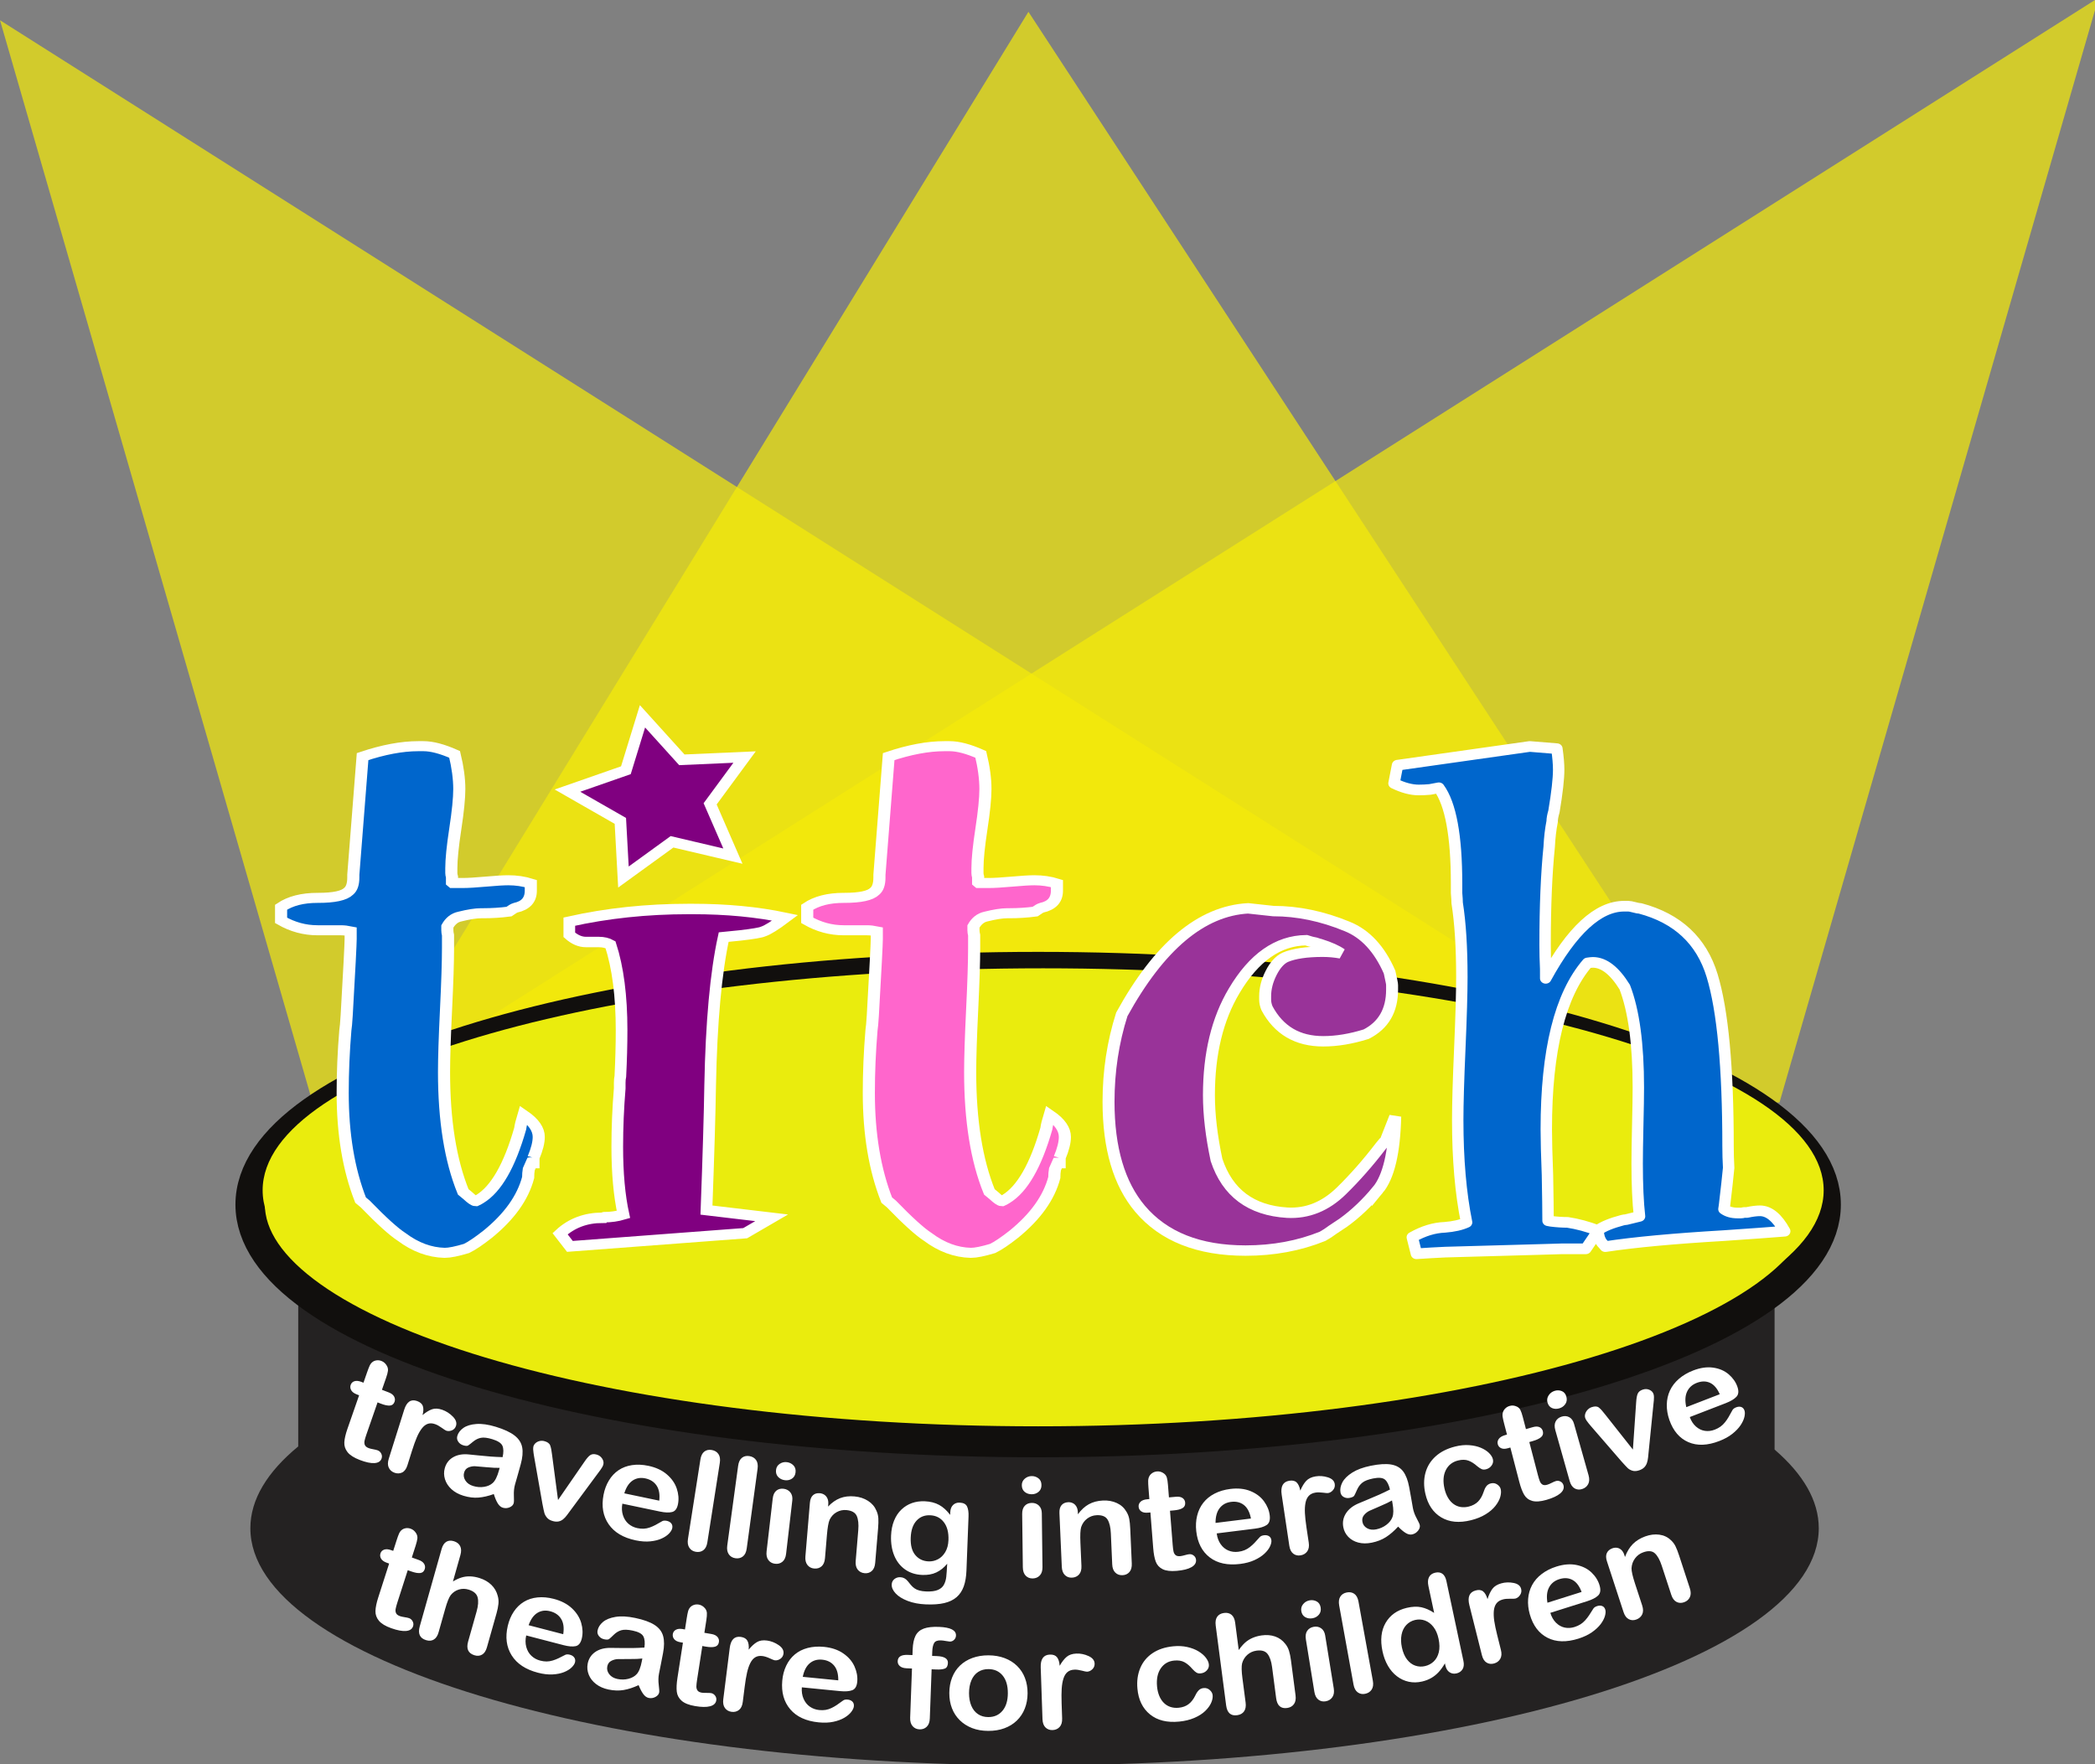 <svg xmlns="http://www.w3.org/2000/svg" width="190" height="160">
  <rect width="100%" height="100%" fill="#808080" stroke="none"/>
  <defs>
    <clipPath id="a">
      <path d="M0 70.092h864v727.906H0V70.092z"/>
    </clipPath>
    <clipPath id="b">
      <path d="M3.972 782.464h734.7V315.02H3.972v467.444z"/>
    </clipPath>
    <clipPath id="c">
      <path d="M122.77 791.67h734.67V324.227H122.77V791.67z"/>
    </clipPath>
    <clipPath id="d">
      <path d="M136.754 785.912H723.7V318.468H136.753v467.444z"/>
    </clipPath>
  </defs>
  <g clip-path="url(#a)" transform="matrix(.223 0 0 -.222 -.887 175.542)">
    <g clip-path="url(#b)" opacity=".7">
      <path fill="#f5eb09" d="M133.75 331.142L3.985 782.455l734.68-467.43L133.75 331.14z"/>
    </g>
    <g clip-path="url(#c)" opacity=".7">
      <path fill="#f5eb09" d="M857.44 791.658v-.032L727.686 340.35l-604.914-16.114L857.44 791.658z"/>
    </g>
    <g clip-path="url(#d)" opacity=".7">
      <path fill="#f5eb09" d="M136.754 318.493L422.232 785.91l301.46-462.83-586.938-4.6v.013z"/>
    </g>
    <path fill="#242222" d="M725.686 198.546V291.3H125.263v-91.47c-12.59-10.414-19.464-21.663-19.464-33.403 0-53.515 142.785-96.896 318.926-96.896 176.132 0 318.928 43.382 318.928 96.897 0 11.26-6.343 22.065-17.968 32.12"/>
    <path fill="#eaec0d" fill-rule="evenodd" d="M746.648 298.63c0-53.51-143.46-96.893-320.425-96.893-176.967 0-320.425 43.382-320.425 96.893 0 53.514 143.458 96.896 320.425 96.896 176.964 0 320.425-43.382 320.425-96.896"/>
    <path fill="none" stroke="#110f0d" stroke-width="4" d="M0 0c0 16.915-47.906 30.628-107 30.628-59.095 0-107-13.713-107-30.628 0-16.916 47.905-30.63 107-30.63C-47.906-30.63 0-16.915 0 0z" transform="matrix(2.995 0 0 -3.164 746.65 298.63)"/>
    <path fill="#eaec0d" fill-rule="evenodd" d="M745.65 304.475c0-50.08-142.124-90.68-317.432-90.68-175.312 0-317.428 40.6-317.428 90.68 0 50.08 142.116 90.68 317.428 90.68 175.308 0 317.433-40.6 317.433-90.68"/>
    <path fill="#fff" d="M150.976 226.187l.824-.32 1.485 4.284c.396 1.15.74 2.035 1.03 2.668.29.626.663 1.116 1.12 1.477.462.373 1.022.604 1.675.696.656.096 1.324.01 2.003-.252.953-.367 1.698-1.04 2.23-2.018.358-.652.493-1.326.406-2.034-.09-.706-.343-1.66-.76-2.86l-1.68-4.86 2.75-1.062c1.062-.41 1.79-.962 2.185-1.658.392-.696.458-1.414.2-2.167-.332-.953-.96-1.472-1.892-1.548-.928-.073-2.138.177-3.623.75l-1.402.54-4.536-13.106c-.386-1.117-.643-1.99-.766-2.622-.126-.63-.075-1.206.152-1.715.228-.514.746-.928 1.552-1.24.44-.172 1.062-.324 1.864-.466.803-.143 1.417-.298 1.836-.46.606-.233 1.073-.676 1.4-1.324.326-.65.37-1.313.134-1.994-.395-1.148-1.36-1.77-2.89-1.87-1.533-.1-3.536.33-6.01 1.285-2.348.91-3.995 1.97-4.947 3.187-.952 1.212-1.386 2.556-1.303 4.024.08 1.47.507 3.31 1.27 5.518l4.738 13.682-.992.386c-1.08.418-1.823.98-2.222 1.687-.398.705-.47 1.436-.21 2.182.258.75.767 1.25 1.53 1.497.762.25 1.71.155 2.85-.285M171.55 198.13l-1.884-6.018c-.458-1.462-1.162-2.433-2.114-2.907-.952-.48-1.982-.522-3.096-.133-1.093.38-1.875 1.066-2.348 2.05-.473.987-.482 2.195-.033 3.644l6.286 20.057c1.013 3.24 2.753 4.43 5.217 3.565 1.26-.436 2.052-1.135 2.37-2.084.32-.953.275-2.174-.133-3.673 1.372 1.162 2.654 1.953 3.845 2.376 1.188.424 2.58.355 4.177-.202 1.593-.557 3.022-1.474 4.288-2.76 1.264-1.28 1.7-2.542 1.31-3.795-.277-.88-.825-1.49-1.642-1.842-.82-.348-1.6-.392-2.342-.136-.277.098-.897.497-1.86 1.196-.966.7-1.855 1.19-2.67 1.474-1.11.39-2.108.43-2.985.12-.878-.31-1.68-.94-2.41-1.895-.732-.955-1.41-2.157-2.028-3.613-.62-1.452-1.267-3.258-1.947-5.425M207.184 191.08c-1.23-.048-2.983.04-5.247.258-2.27.22-3.842.352-4.722.4-.884.046-1.78-.112-2.692-.48-.914-.37-1.516-1.087-1.81-2.153-.302-1.107-.12-2.18.552-3.224.668-1.043 1.716-1.783 3.14-2.216 1.52-.465 3.008-.576 4.466-.336 1.457.238 2.625.766 3.5 1.58.993.89 1.838 2.603 2.53 5.13l.284 1.04zm-2.38-10.706c-2.232-.804-4.31-1.285-6.233-1.44-1.92-.155-3.96.095-6.117.753-1.97.604-3.6 1.503-4.887 2.695-1.287 1.196-2.162 2.55-2.623 4.06-.46 1.51-.488 3-.084 4.482.547 1.993 1.676 3.493 3.392 4.492 1.716 1 3.803 1.386 6.262 1.155.515-.04 1.79-.17 3.824-.388 2.036-.212 3.785-.377 5.246-.487 1.465-.108 3.064-.187 4.798-.234.434 1.952.413 3.487-.063 4.61-.477 1.117-1.85 2.024-4.12 2.717-1.948.598-3.487.785-4.613.57-1.126-.215-2.183-.734-3.17-1.55-.984-.817-1.667-1.348-2.047-1.59-.383-.24-1.05-.214-2.006.077-.863.266-1.537.753-2.022 1.475-.485.714-.614 1.482-.39 2.302.35 1.284 1.17 2.382 2.457 3.3 1.29.917 3.05 1.46 5.29 1.625 2.243.168 4.87-.212 7.89-1.132 3.376-1.035 5.924-2.22 7.65-3.57 1.724-1.346 2.76-2.96 3.11-4.845.348-1.88.153-4.173-.59-6.878-.467-1.71-.868-3.16-1.203-4.35-.336-1.19-.713-2.515-1.132-3.967-.378-1.373-.527-2.872-.455-4.508.07-1.632.048-2.663-.07-3.09-.206-.747-.763-1.317-1.67-1.706-.91-.385-1.833-.435-2.77-.15-.788.243-1.47.83-2.046 1.768-.578.94-1.114 2.208-1.61 3.806M228.51 196.316l2.416-18.37 10.81 15.732c.854 1.265 1.608 2.126 2.252 2.578.65.455 1.495.547 2.537.278.988-.256 1.755-.787 2.3-1.597.545-.807.724-1.626.533-2.455-.075-.32-.225-.687-.447-1.085-.223-.402-.46-.77-.708-1.104-.25-.34-.533-.725-.854-1.158l-11.51-15.63c-.328-.454-.744-1.023-1.256-1.71-.512-.69-1.033-1.255-1.57-1.698-.532-.446-1.134-.744-1.802-.896-.668-.15-1.428-.116-2.282.103-1.102.284-1.922.75-2.467 1.395-.54.645-.904 1.294-1.086 1.942-.183.65-.45 1.9-.803 3.768l-3.38 19.278c-.072.475-.147.953-.227 1.43-.08.478-.13.962-.15 1.443-.018.48.01.882.084 1.207.116.503.392.962.83 1.373.436.412.978.703 1.62.874.64.167 1.293.167 1.958-.007 1.287-.332 2.093-.91 2.416-1.74.322-.825.585-2.145.79-3.95M257.88 180.67l14.214-2.992c.288 2.585-.074 4.64-1.09 6.17-1.018 1.524-2.548 2.505-4.596 2.938-1.953.41-3.678.108-5.172-.908-1.497-1.022-2.614-2.755-3.357-5.207m14.538-7.452l-15.336 3.226c-.3-1.695-.22-3.26.234-4.697.455-1.44 1.198-2.61 2.234-3.51 1.036-.894 2.252-1.49 3.647-1.783.94-.2 1.815-.275 2.633-.228.814.045 1.626.212 2.437.506.812.295 1.573.627 2.282 1.006.706.38 1.63.905 2.772 1.573.464.24 1.07.285 1.818.127.803-.167 1.413-.512 1.833-1.037.42-.522.557-1.165.413-1.927-.126-.674-.554-1.405-1.28-2.186-.723-.78-1.724-1.47-3-2.06-1.275-.594-2.81-.983-4.61-1.17-1.798-.19-3.798-.054-6 .41-5.033 1.06-8.69 3.247-10.972 6.566-2.282 3.315-2.982 7.304-2.1 11.98.414 2.195 1.145 4.166 2.19 5.903 1.042 1.737 2.35 3.135 3.926 4.204 1.575 1.067 3.4 1.756 5.465 2.07 2.07.31 4.283.218 6.64-.28 3.06-.64 5.572-1.812 7.534-3.498 1.96-1.69 3.302-3.62 4.027-5.795.724-2.174.895-4.27.515-6.29-.354-1.872-1.147-2.967-2.38-3.283-1.235-.317-2.876-.26-4.924.174M283.762 162.02l5.067 32.483c.232 1.497.76 2.57 1.583 3.217.824.646 1.833.864 3.025.655 1.198-.205 2.1-.753 2.713-1.638.615-.89.8-2.09.567-3.61l-5.067-32.483c-.237-1.515-.785-2.59-1.647-3.22-.86-.63-1.875-.845-3.052-.636-1.155.2-2.032.756-2.63 1.667-.6.91-.786 2.1-.558 3.565M299.744 159.326l4.426 32.588c.2 1.502.707 2.587 1.518 3.252.81.664 1.815.904 3.013.724 1.2-.183 2.112-.71 2.744-1.582.632-.873.84-2.072.638-3.593l-4.423-32.588c-.21-1.522-.738-2.61-1.585-3.258-.848-.65-1.86-.884-3.037-.707-1.162.177-2.048.715-2.665 1.614-.62.898-.827 2.08-.63 3.55M323.172 186.037c-1.105.142-2.012.588-2.725 1.332-.707.742-.994 1.704-.86 2.884.123 1.066.626 1.895 1.51 2.477.883.59 1.86.814 2.922.675 1.03-.133 1.904-.563 2.626-1.29.718-.728 1.012-1.69.877-2.886-.135-1.16-.63-2.016-1.48-2.57-.847-.553-1.808-.762-2.87-.623m3.024-8.288l-2.522-21.78c-.174-1.505-.686-2.6-1.527-3.273-.845-.677-1.848-.94-3.013-.788-1.162.147-2.06.666-2.695 1.55-.638.882-.868 2.062-.695 3.533l2.492 21.56c.168 1.486.662 2.562 1.476 3.223.815.66 1.803.917 2.965.768 1.162-.15 2.078-.654 2.746-1.502.67-.854.925-1.952.773-3.293M340.827 176.188l-.075-.914c1.545 1.626 3.183 2.77 4.914 3.44 1.73.666 3.678.897 5.834.698 2.105-.196 3.94-.804 5.522-1.83 1.584-1.018 2.713-2.362 3.4-4.023.444-.975.702-2.003.77-3.088.066-1.086.03-2.46-.107-4.12l-1.174-14.074c-.125-1.512-.586-2.623-1.38-3.328-.792-.712-1.775-1.012-2.937-.902-1.188.11-2.117.598-2.79 1.46-.674.862-.947 2.033-.824 3.51l1.047 12.6c.21 2.494.003 4.436-.617 5.825-.62 1.385-2.018 2.18-4.195 2.385-1.42.133-2.746-.152-3.98-.845-1.234-.692-2.183-1.72-2.845-3.07-.482-1.09-.853-3.178-1.11-6.262l-.786-9.47c-.126-1.532-.603-2.65-1.414-3.348-.812-.693-1.81-.987-2.995-.876-1.15.104-2.057.592-2.73 1.452-.675.86-.95 2.034-.824 3.508l1.82 21.857c.12 1.44.54 2.484 1.262 3.135.72.65 1.653.92 2.8.813.702-.065 1.32-.28 1.855-.644.54-.37.955-.883 1.243-1.54.284-.662.39-1.443.317-2.348M374.358 162.533c-.12-3.075.5-5.432 1.854-7.064 1.353-1.637 3.153-2.5 5.396-2.598 1.327-.054 2.59.23 3.797.854 1.207.626 2.207 1.604 2.998 2.935.796 1.327 1.23 2.966 1.305 4.908.117 3.094-.51 5.533-1.877 7.317-1.365 1.785-3.218 2.724-5.56 2.825-2.282.098-4.142-.648-5.582-2.24-1.438-1.587-2.216-3.9-2.33-6.937m23.51 8.624l-.844-22.03c-.096-2.522-.46-4.677-1.096-6.467-.635-1.79-1.6-3.252-2.893-4.385-1.293-1.13-2.96-1.94-5.004-2.43-2.038-.487-4.562-.664-7.563-.537-2.752.117-5.193.588-7.334 1.41-2.135.826-3.767 1.842-4.893 3.05-1.126 1.21-1.665 2.42-1.617 3.645.036.923.392 1.664 1.078 2.22.69.554 1.498.813 2.436.772 1.167-.047 2.174-.582 3.015-1.6.408-.522.837-1.044 1.274-1.576.44-.53.93-.985 1.473-1.368.54-.385 1.198-.683 1.974-.892.773-.212 1.666-.338 2.678-.382 2.072-.086 3.686.12 4.848.616 1.16.497 1.992 1.228 2.49 2.19.493.96.798 2.002.92 3.12.124 1.116.25 2.912.384 5.396-1.293-1.58-2.758-2.76-4.402-3.543-1.638-.785-3.572-1.127-5.794-1.032-2.675.114-4.983.864-6.936 2.243-1.95 1.383-3.417 3.265-4.4 5.64-.98 2.383-1.415 5.1-1.3 8.16.088 2.274.492 4.318 1.217 6.12.728 1.807 1.716 3.313 2.974 4.522 1.254 1.208 2.688 2.097 4.29 2.67 1.605.57 3.35.816 5.247.737 2.264-.098 4.204-.592 5.83-1.49 1.626-.895 3.118-2.253 4.474-4.072l.043 1.025c.05 1.316.43 2.322 1.14 3.015.71.693 1.603 1.016 2.675.97 1.543-.065 2.55-.584 3.016-1.56.476-.98.674-2.364.605-4.158M427.674 172.506l.27-21.936c.02-1.518-.345-2.673-1.1-3.46-.748-.79-1.712-1.194-2.883-1.21-1.17-.015-2.128.37-2.868 1.155-.74.788-1.12 1.92-1.14 3.404l-.268 21.717c-.02 1.5.333 2.635 1.054 3.407.725.77 1.67 1.16 2.842 1.177 1.168.02 2.142-.35 2.91-1.1.774-.747 1.166-1.8 1.184-3.154m-4.052 7.79c-1.114-.017-2.066.293-2.87.932-.792.636-1.202 1.547-1.214 2.733-.015 1.077.38 1.97 1.183 2.674.8.706 1.737 1.07 2.812 1.082 1.034.016 1.956-.288 2.76-.908.813-.62 1.223-1.53 1.238-2.736.015-1.167-.365-2.085-1.138-2.756-.772-.667-1.695-1.01-2.77-1.02M442.32 173.03l.04-.913c1.328 1.825 2.807 3.195 4.44 4.1 1.63.904 3.527 1.41 5.69 1.515 2.11.104 4.006-.24 5.704-1.028 1.694-.79 2.988-1.958 3.878-3.512.566-.898.952-1.885 1.155-2.95.204-1.067.342-2.43.414-4.098l.62-14.113c.07-1.514-.248-2.678-.943-3.494-.7-.813-1.632-1.25-2.803-1.307-1.19-.058-2.17.293-2.946 1.053-.78.76-1.2 1.88-1.264 3.36l-.557 12.638c-.108 2.5-.554 4.395-1.345 5.682-.79 1.288-2.28 1.88-4.462 1.775-1.422-.073-2.7-.538-3.836-1.4-1.135-.862-1.946-2.01-2.428-3.443-.342-1.152-.444-3.274-.31-6.362l.417-9.5c.07-1.538-.257-2.71-.973-3.512-.72-.806-1.674-1.24-2.86-1.297-1.153-.057-2.114.294-2.89 1.054-.778.762-1.194 1.882-1.263 3.362l-.96 21.916c-.064 1.443.22 2.538.855 3.284.63.744 1.52 1.145 2.674 1.202.7.032 1.34-.095 1.917-.382.58-.285 1.057-.734 1.425-1.348.368-.614.572-1.373.61-2.28M470.534 178.25l.874.075-.356 4.546c-.096 1.222-.138 2.177-.123 2.877.014.7.158 1.312.428 1.838.27.544.685 1.006 1.242 1.38.56.372 1.198.59 1.92.654 1.01.087 1.952-.194 2.827-.843.584-.433.973-.987 1.174-1.667.2-.68.35-1.66.45-2.933l.404-5.156 2.92.257c1.126.098 2.01-.08 2.64-.538.636-.453.983-1.083 1.043-1.877.08-1.015-.287-1.762-1.102-2.24-.81-.483-2.01-.79-3.584-.926l-1.488-.133 1.09-13.91c.093-1.183.204-2.088.345-2.718.135-.632.41-1.13.823-1.49.408-.364 1.042-.51 1.896-.436.47.04 1.096.177 1.877.4.79.23 1.405.365 1.854.4.638.057 1.24-.14 1.79-.58.558-.445.86-1.03.92-1.748.093-1.22-.533-2.212-1.883-2.98-1.35-.772-3.34-1.272-5.966-1.5-2.49-.218-4.408.016-5.755.696-1.345.68-2.273 1.708-2.782 3.075-.508 1.37-.856 3.23-1.038 5.574l-1.135 14.52-1.05-.09c-1.15-.102-2.047.08-2.688.543-.648.465-.998 1.095-1.06 1.89-.064.793.2 1.473.796 2.04.593.56 1.49.895 2.698 1M498.328 168.582l14.395 1.8c-.482 2.556-1.434 4.39-2.845 5.514-1.413 1.117-3.156 1.55-5.234 1.288-1.977-.247-3.525-1.1-4.648-2.556-1.123-1.46-1.68-3.474-1.668-6.046m16.01-2.335l-15.53-1.948c.212-1.71.745-3.17 1.6-4.39.855-1.22 1.906-2.084 3.155-2.6 1.245-.518 2.575-.686 3.99-.51.95.118 1.807.336 2.568.643.76.31 1.486.737 2.172 1.28.69.546 1.312 1.112 1.875 1.707.563.59 1.287 1.392 2.177 2.4.368.383.93.62 1.69.716.813.1 1.496-.03 2.047-.386.552-.36.872-.927.96-1.702.074-.68-.118-1.51-.576-2.493-.46-.984-1.21-1.962-2.25-2.942-1.04-.978-2.385-1.854-4.04-2.62-1.657-.768-3.598-1.29-5.826-1.572-5.097-.635-9.217.248-12.36 2.655-3.14 2.405-4.973 5.973-5.503 10.706-.25 2.228-.135 4.338.35 6.33.48 1.994 1.315 3.753 2.5 5.284 1.187 1.528 2.717 2.78 4.592 3.752 1.874.974 4.006 1.607 6.39 1.908 3.103.39 5.834.1 8.194-.864 2.357-.962 4.202-2.363 5.53-4.195 1.325-1.828 2.104-3.764 2.33-5.81.214-1.893-.22-3.197-1.3-3.9-1.082-.707-2.657-1.188-4.733-1.448M535.296 166.82l.934-6.26c.228-1.52.02-2.723-.62-3.606-.637-.886-1.533-1.424-2.692-1.617-1.14-.19-2.132.038-2.976.687-.848.645-1.387 1.72-1.61 3.22l-3.11 20.876c-.503 3.37.527 5.268 3.094 5.695 1.308.215 2.314-.02 3.012-.712.695-.69 1.186-1.8 1.473-3.325.714 1.693 1.51 3.018 2.388 3.967.875.952 2.14 1.57 3.8 1.845 1.656.275 3.33.148 5.007-.38 1.68-.525 2.615-1.44 2.81-2.74.137-.914-.085-1.727-.662-2.43-.572-.708-1.25-1.125-2.02-1.252-.29-.05-1.017.003-2.173.158-1.16.155-2.165.165-3.013.022-1.155-.193-2.06-.64-2.704-1.338-.646-.7-1.09-1.65-1.326-2.853-.234-1.2-.312-2.598-.234-4.192.078-1.59.288-3.512.623-5.764M570.088 177.755c-1.075-.636-2.674-1.4-4.785-2.3-2.112-.896-3.57-1.535-4.376-1.918-.805-.383-1.533-.96-2.186-1.724-.654-.765-.882-1.695-.68-2.786.208-1.13.834-1.996 1.88-2.604 1.047-.605 2.3-.76 3.755-.463 1.55.32 2.925.937 4.117 1.85 1.195.915 2.004 1.95 2.432 3.092.5 1.273.515 3.205.036 5.787l-.192 1.065zm2.498-10.677c-1.64-1.787-3.283-3.217-4.927-4.283-1.642-1.06-3.567-1.823-5.77-2.272-2.014-.414-3.85-.398-5.51.04-1.663.444-3.026 1.23-4.086 2.352-1.063 1.123-1.734 2.44-2.01 3.95-.374 2.035-.014 3.914 1.082 5.632 1.096 1.715 2.788 3.066 5.07 4.043.482.212 1.674.712 3.575 1.5 1.906.784 3.532 1.483 4.882 2.09 1.35.605 2.806 1.307 4.373 2.1-.46 1.944-1.14 3.3-2.05 4.07-.906.765-2.517.914-4.835.44-1.995-.412-3.447-.984-4.35-1.715-.915-.737-1.627-1.705-2.154-2.907-.525-1.203-.905-2.003-1.14-2.402-.235-.398-.84-.696-1.82-.895-.88-.182-1.69-.072-2.434.333-.74.405-1.186 1.032-1.338 1.864-.24 1.312.012 2.685.76 4.125.752 1.436 2.088 2.768 4.013 3.995 1.917 1.222 4.423 2.152 7.508 2.787 3.452.706 6.23.877 8.35.51 2.116-.37 3.736-1.307 4.86-2.813 1.122-1.508 1.933-3.643 2.442-6.408.32-1.746.59-3.233.806-4.454.213-1.218.446-2.578.704-4.075.257-1.4.772-2.81 1.54-4.233.763-1.417 1.19-2.344 1.27-2.78.14-.766-.11-1.538-.753-2.322-.64-.782-1.44-1.272-2.396-1.47-.808-.163-1.668.03-2.587.59-.915.557-1.94 1.427-3.074 2.61M614.314 182.342c.207-.92.14-1.977-.204-3.17-.344-1.19-1-2.41-1.976-3.654-.97-1.246-2.294-2.385-3.968-3.416-1.674-1.032-3.64-1.832-5.896-2.4-4.81-1.213-8.856-.83-12.156 1.15-3.3 1.98-5.45 5.207-6.46 9.68-.685 3.028-.67 5.86.037 8.498.71 2.635 2.09 4.884 4.137 6.744 2.05 1.86 4.698 3.202 7.944 4.018 2.01.51 3.924.693 5.733.557 1.806-.137 3.39-.498 4.76-1.086 1.37-.592 2.472-1.307 3.314-2.15.844-.85 1.362-1.703 1.557-2.57.2-.883.024-1.718-.53-2.506-.557-.787-1.327-1.306-2.315-1.553-.648-.165-1.22-.142-1.717.066-.497.21-1.093.596-1.785 1.17-1.258 1.128-2.482 1.903-3.67 2.33-1.19.424-2.583.437-4.18.035-2.296-.582-3.955-1.9-4.976-3.958-1.02-2.056-1.195-4.56-.527-7.522.31-1.386.782-2.617 1.405-3.69.622-1.072 1.368-1.932 2.24-2.577.865-.652 1.832-1.063 2.898-1.244 1.063-.18 2.174-.123 3.333.168 1.56.392 2.816 1.072 3.772 2.034.955.968 1.7 2.26 2.24 3.882.287.95.652 1.727 1.096 2.335.446.61 1.07 1.012 1.862 1.214.953.238 1.818.095 2.6-.433.778-.528 1.257-1.18 1.434-1.952M616.01 204.435l.847.244-1.14 4.396c-.306 1.18-.516 2.116-.62 2.806-.108.686-.075 1.32.1 1.89.172.587.502 1.12.987 1.593.482.475 1.072.816 1.767 1.016.983.285 1.956.193 2.93-.278.646-.31 1.128-.78 1.44-1.41.317-.63.635-1.56.955-2.797l1.29-4.986 2.828.815c1.09.316 1.988.313 2.69-.016.703-.323 1.152-.87 1.35-1.64.254-.983.023-1.79-.692-2.42-.715-.63-1.838-1.167-3.362-1.607l-1.444-.417 3.49-13.464c.298-1.142.568-2.01.813-2.604.246-.59.6-1.028 1.067-1.306.47-.28 1.114-.298 1.943-.054.452.13 1.042.383 1.78.756.73.376 1.314.626 1.748.75.62.18 1.243.104 1.862-.222.623-.332 1.022-.844 1.204-1.544.31-1.18-.137-2.277-1.328-3.296-1.195-1.015-3.064-1.892-5.603-2.63-2.415-.695-4.34-.837-5.78-.43-1.444.41-2.534 1.238-3.27 2.484-.74 1.247-1.406 3.006-1.993 5.277l-3.64 14.053-1.02-.295c-1.11-.318-2.02-.315-2.736.017-.712.332-1.167.883-1.368 1.65-.197.77-.054 1.488.43 2.156.484.667 1.31 1.174 2.478 1.512M644.114 209.09l5.914-21.028c.408-1.458.354-2.676-.167-3.65-.52-.975-1.34-1.64-2.464-1.994-1.123-.35-2.14-.256-3.06.288-.914.544-1.573 1.528-1.974 2.95l-5.85 20.818c-.406 1.436-.358 2.632.14 3.58.496.947 1.305 1.602 2.428 1.953 1.123.35 2.15.278 3.087-.222.935-.503 1.585-1.398 1.947-2.695m-5.902 6.327c-1.067-.332-2.067-.31-3 .073-.93.386-1.558 1.148-1.88 2.284-.286 1.028-.136 2 .454 2.91.586.908 1.398 1.525 2.425 1.85.992.31 1.96.286 2.894-.078.94-.367 1.572-1.123 1.896-2.278.31-1.12.182-2.113-.387-2.98-.57-.863-1.37-1.458-2.4-1.78M656.842 212.816l11.22-14.264 1.333 19.386c.1 1.553.306 2.705.63 3.45.326.745.994 1.295 2.015 1.646.964.336 1.883.31 2.752-.073.865-.38 1.428-.98 1.677-1.786.098-.32.15-.712.16-1.174.01-.465-.006-.91-.047-1.335-.045-.424-.093-.908-.15-1.455l-1.977-19.696c-.054-.566-.122-1.28-.212-2.154-.093-.867-.252-1.64-.488-2.316-.23-.674-.593-1.262-1.084-1.765-.492-.5-1.156-.897-1.992-1.185-1.075-.373-2.006-.433-2.79-.186-.785.242-1.414.59-1.893 1.04-.48.45-1.333 1.37-2.564 2.758L650.937 208.2c-.297.367-.6.728-.905 1.092-.308.364-.593.743-.847 1.142-.258.398-.434.756-.53 1.072-.156.494-.15 1.038.015 1.633.167.59.482 1.138.943 1.637.458.5 1.015.867 1.665 1.09 1.26.435 2.237.39 2.92-.134.688-.522 1.57-1.497 2.644-2.917M689.782 215.875l13.605 5.286c-1.03 2.364-2.357 3.918-3.977 4.664-1.62.74-3.414.73-5.373-.028-1.868-.728-3.192-1.94-3.962-3.632-.775-1.692-.87-3.787-.293-6.29m16.084 1.656l-14.674-5.698c.58-1.61 1.42-2.904 2.522-3.882 1.096-.974 2.31-1.56 3.635-1.755 1.326-.197 2.66-.032 3.994.487.9.348 1.683.765 2.354 1.253.674.49 1.285 1.08 1.833 1.78.55.693 1.034 1.402 1.447 2.117.42.712.95 1.67 1.59 2.87.276.46.773.83 1.49 1.107.765.3 1.46.34 2.077.128.614-.218 1.048-.69 1.303-1.42.224-.646.22-1.5-.01-2.566-.233-1.07-.748-2.208-1.542-3.413-.8-1.21-1.916-2.39-3.354-3.54-1.442-1.156-3.212-2.137-5.323-2.956-4.818-1.873-9.017-2.025-12.6-.456-3.586 1.573-6.152 4.594-7.713 9.067-.73 2.104-1.08 4.186-1.045 6.242.03 2.056.454 3.973 1.27 5.754.816 1.776 2.03 3.37 3.64 4.775 1.612 1.408 3.546 2.547 5.8 3.423 2.93 1.14 5.65 1.528 8.155 1.17 2.507-.36 4.606-1.268 6.3-2.723 1.69-1.46 2.876-3.15 3.544-5.08.625-1.795.49-3.164-.406-4.113-.898-.953-2.326-1.807-4.288-2.572M163.06 157.46l.832-.297 1.38 4.318c.37 1.162.695 2.06.97 2.693.276.636.635 1.14 1.084 1.51.453.385 1.007.632 1.66.74.652.11 1.32.044 2.006-.2.96-.345 1.722-1 2.28-1.96.37-.644.52-1.317.45-2.023-.074-.712-.305-1.67-.69-2.88l-1.567-4.9 2.773-.992c1.072-.383 1.812-.918 2.225-1.6.407-.684.49-1.406.252-2.16-.31-.967-.93-1.498-1.857-1.596-.93-.098-2.14.117-3.64.655l-1.415.503-4.232-13.224c-.355-1.123-.59-2.003-.702-2.638-.11-.636-.045-1.206.194-1.715.24-.506.767-.905 1.582-1.193.443-.158 1.066-.297 1.874-.42.806-.12 1.42-.257 1.845-.408.61-.222 1.087-.65 1.428-1.288.343-.642.403-1.307.184-1.987-.368-1.164-1.32-1.812-2.848-1.952-1.527-.136-3.54.24-6.037 1.13-2.37.844-4.04 1.866-5.02 3.056-.98 1.19-1.446 2.522-1.4 3.99.05 1.47.43 3.322 1.145 5.552l4.414 13.802-.998.358c-1.093.39-1.844.933-2.26 1.63-.417.692-.504 1.42-.264 2.176.242.753.74 1.265 1.497 1.534.755.266 1.707.2 2.854-.212M191.22 155.468l-3.033-10.794c1.273.76 2.46 1.307 3.56 1.636 1.1.332 2.26.477 3.466.436 1.213-.04 2.46-.266 3.752-.67 1.947-.608 3.564-1.54 4.85-2.797 1.286-1.257 2.152-2.766 2.592-4.525.3-1.04.39-2.13.275-3.262-.114-1.135-.368-2.404-.763-3.808L202 117.743c-.412-1.455-1.073-2.446-1.984-2.97-.913-.53-1.946-.61-3.108-.244-2.525.793-3.375 2.66-2.546 5.61l3.456 12.288c.653 2.328.794 4.233.413 5.713-.376 1.482-1.583 2.545-3.625 3.184-1.366.43-2.698.446-4 .054-1.304-.396-2.406-1.146-3.307-2.256-.716-.955-1.464-2.82-2.246-5.59l-2.704-9.623c-.404-1.44-1.054-2.428-1.95-2.97-.895-.54-1.952-.62-3.168-.236-2.527.79-3.375 2.664-2.545 5.612l8.873 31.556c.416 1.478 1.057 2.477 1.928 3.006.872.53 1.908.604 3.106.23 1.216-.382 2.06-1.053 2.533-2.015.473-.958.506-2.167.096-3.625M218.962 126.798l14.072-3.673c.4 2.566.126 4.64-.824 6.213-.95 1.576-2.437 2.63-4.465 3.158-1.93.506-3.668.287-5.207-.658-1.537-.946-2.73-2.623-3.576-5.04m14.2-8.146l-15.18 3.964c-.374-1.68-.362-3.25.03-4.708.393-1.458 1.085-2.657 2.082-3.606.994-.946 2.183-1.6 3.567-1.96.93-.245 1.8-.365 2.618-.36.814.007 1.635.137 2.458.39.824.257 1.597.554 2.324.9.722.344 1.668.82 2.84 1.435.472.218 1.077.23 1.817.038.796-.206 1.392-.582 1.788-1.126.395-.542.506-1.19.33-1.947-.157-.664-.615-1.373-1.372-2.12-.758-.75-1.788-1.385-3.088-1.917-1.3-.528-2.854-.84-4.657-.942-1.802-.105-3.794.133-5.974.7-4.983 1.302-8.543 3.662-10.68 7.085-2.134 3.42-2.658 7.446-1.577 12.07.51 2.175 1.324 4.108 2.44 5.794 1.12 1.683 2.49 3.018 4.11 4.01 1.617.988 3.467 1.59 5.55 1.8 2.08.21 4.284.014 6.614-.597 3.034-.794 5.493-2.078 7.38-3.86 1.886-1.784 3.144-3.777 3.773-5.985.628-2.205.71-4.308.242-6.305-.434-1.853-1.276-2.91-2.52-3.166-1.247-.256-2.885-.12-4.912.412M265.21 113.196c-1.225-.158-2.974-.228-5.25-.212-2.278.013-3.857.006-4.737-.025-.884-.033-1.765-.273-2.645-.723-.88-.446-1.423-1.218-1.63-2.306-.212-1.128.057-2.182.81-3.16.748-.98 1.85-1.622 3.305-1.932 1.552-.323 3.044-.3 4.478.066 1.432.37 2.552 1 3.357 1.89.924.977 1.627 2.758 2.112 5.34l.2 1.062zm-1.512-10.88c-2.162-1.002-4.193-1.667-6.094-1.992-1.905-.33-3.956-.26-6.157.202-2.014.424-3.706 1.174-5.086 2.25-1.38 1.072-2.362 2.34-2.94 3.805-.58 1.466-.728 2.953-.443 4.462.383 2.037 1.392 3.628 3.02 4.78 1.63 1.148 3.68 1.72 6.146 1.71.52.004 1.8-.008 3.843-.043 2.045-.033 3.8-.04 5.267-.017 1.467.02 3.067.09 4.8.196.273 1.983.13 3.508-.434 4.583-.567 1.073-2.007 1.854-4.322 2.34-1.99.42-3.54.473-4.645.153-1.105-.313-2.114-.924-3.033-1.825-.917-.904-1.554-1.49-1.914-1.765-.36-.275-1.03-.31-2.006-.104-.88.188-1.59.615-2.13 1.29-.54.67-.733 1.422-.574 2.257.245 1.31.976 2.48 2.183 3.512 1.21 1.027 2.925 1.726 5.144 2.09 2.216.364 4.866.22 7.95-.427 3.447-.72 6.082-1.68 7.91-2.866 1.826-1.19 2.988-2.705 3.485-4.55.5-1.844.487-4.144-.034-6.91-.33-1.745-.614-3.225-.854-4.44-.24-1.215-.51-2.57-.808-4.056-.264-1.397-.294-2.91-.093-4.526.202-1.623.262-2.65.18-3.087-.143-.763-.652-1.38-1.527-1.848-.874-.47-1.79-.602-2.75-.403-.8.17-1.53.7-2.18 1.58-.65.885-1.283 2.1-1.906 3.65M281.683 125.21l.868-.15.696 4.5c.186 1.208.37 2.15.54 2.825.173.67.454 1.23.838 1.67.386.46.895.8 1.52 1.02.63.22 1.3.268 2.013.148 1-.174 1.85-.687 2.552-1.54.463-.57.715-1.21.753-1.92.04-.71-.038-1.697-.233-2.96l-.79-5.105 2.89-.5c1.116-.19 1.93-.588 2.44-1.196.51-.604.703-1.3.58-2.085-.152-1.006-.68-1.638-1.58-1.895-.902-.26-2.133-.253-3.693.016l-1.473.253-2.132-13.773c-.18-1.17-.276-2.078-.288-2.724-.012-.645.14-1.198.455-1.657.317-.46.898-.76 1.745-.908.46-.076 1.1-.108 1.914-.09.813.02 1.442-.008 1.885-.087.635-.107 1.17-.448 1.608-1.02.432-.574.596-1.22.486-1.93-.187-1.21-1.023-2.013-2.51-2.415-1.486-.398-3.532-.376-6.13.076-2.465.422-4.274 1.14-5.424 2.146-1.15 1.006-1.815 2.237-1.995 3.695-.178 1.46-.09 3.355.27 5.677l2.223 14.378-1.04.18c-1.137.196-1.964.6-2.482 1.218-.517.614-.714 1.316-.595 2.104.123.784.536 1.376 1.24 1.768.704.396 1.653.49 2.848.285M306.842 101.72l-.79-6.287c-.186-1.525-.707-2.616-1.56-3.27-.848-.66-1.854-.91-3.016-.748-1.144.162-2.034.677-2.672 1.55-.637.877-.865 2.07-.676 3.575l2.623 20.95c.423 3.38 1.92 4.89 4.496 4.533 1.315-.187 2.216-.712 2.695-1.582.483-.87.657-2.084.522-3.634 1.14 1.41 2.26 2.442 3.357 3.09 1.092.652 2.473.864 4.14.63 1.663-.234 3.23-.854 4.696-1.863 1.47-1.01 2.123-2.164 1.962-3.47-.117-.918-.545-1.63-1.288-2.133-.743-.506-1.5-.705-2.276-.598-.29.04-.97.31-2.042.807-1.07.496-2.028.8-2.88.92-1.16.16-2.145.003-2.957-.472-.805-.474-1.485-1.256-2.033-2.334-.548-1.086-.997-2.402-1.35-3.948-.354-1.554-.67-3.458-.95-5.717M330.46 105.707l14.433-1.43c.036 2.6-.527 4.61-1.69 6.017-1.158 1.41-2.778 2.215-4.853 2.423-1.983.193-3.672-.294-5.06-1.467-1.388-1.177-2.33-3.025-2.83-5.543m15.188-5.834l-15.57 1.544c-.134-1.718.1-3.27.692-4.65.593-1.383 1.45-2.46 2.567-3.243 1.117-.78 2.384-1.24 3.8-1.382.955-.092 1.833-.076 2.638.06.81.133 1.6.39 2.378.772.78.38 1.5.797 2.17 1.25.67.455 1.537 1.075 2.606 1.863.437.294 1.036.4 1.796.326.812-.083 1.456-.36 1.923-.832.466-.477.667-1.1.595-1.875-.057-.684-.41-1.453-1.054-2.31-.646-.86-1.575-1.65-2.787-2.376-1.21-.73-2.702-1.285-4.468-1.668-1.773-.386-3.774-.465-6.008-.243-5.11.505-8.966 2.283-11.556 5.332-2.59 3.05-3.676 6.947-3.254 11.69.195 2.233.73 4.27 1.6 6.112.87 1.84 2.035 3.375 3.497 4.61 1.46 1.23 3.207 2.115 5.234 2.65 2.03.53 4.24.683 6.63.446 3.11-.31 5.723-1.196 7.834-2.664 2.12-1.465 3.643-3.24 4.574-5.324.932-2.082 1.31-4.15 1.126-6.197-.167-1.905-.85-3.08-2.048-3.528-1.198-.45-2.833-.57-4.914-.364M373.168 114.666l1.902-.076.08 2.275c.087 2.372.474 4.242 1.16 5.618.682 1.37 1.793 2.347 3.332 2.926 1.534.572 3.618.806 6.253.702 4.663-.19 6.954-1.367 6.873-3.537-.024-.706-.294-1.294-.797-1.778-.508-.478-1.092-.706-1.754-.677-.31.013-.847.09-1.602.23-.757.143-1.398.225-1.922.248-1.447.06-2.387-.307-2.827-1.098-.437-.788-.686-1.933-.743-3.433l-.063-1.806 1.958-.078c3.042-.123 4.534-1.057 4.468-2.797-.042-1.243-.48-2.012-1.297-2.315-.827-.298-1.95-.418-3.37-.36l-1.96.08-.738-20.09c-.05-1.5-.473-2.63-1.252-3.382-.778-.76-1.767-1.114-2.953-1.063-1.134.044-2.06.478-2.782 1.294-.72.818-1.054 1.976-1.003 3.48l.737 20.084-2.193.09c-1.195.05-2.1.34-2.725.878-.626.535-.923 1.212-.893 2.022.065 1.82 1.434 2.67 4.108 2.562M413.858 99.02c.012 3.098-.698 5.51-2.13 7.24-1.428 1.73-3.35 2.596-5.773 2.606-1.56.006-2.94-.373-4.135-1.136-1.192-.765-2.112-1.898-2.76-3.394-.65-1.5-.98-3.252-.987-5.252-.006-1.983.303-3.717.935-5.204.63-1.487 1.533-2.625 2.71-3.416 1.18-.794 2.57-1.193 4.168-1.2 2.42-.01 4.352.852 5.792 2.58 1.443 1.726 2.168 4.118 2.18 7.177m8.023-.03c-.008-2.263-.386-4.344-1.13-6.25-.753-1.906-1.834-3.542-3.242-4.908-1.41-1.37-3.093-2.414-5.048-3.135-1.953-.728-4.154-1.086-6.592-1.076-2.422.01-4.596.39-6.528 1.137-1.928.753-3.6 1.815-5.01 3.204-1.41 1.387-2.48 3.022-3.204 4.908-.725 1.882-1.084 3.967-1.075 6.245.01 2.3.387 4.403 1.136 6.308.748 1.908 1.814 3.535 3.207 4.882 1.392 1.348 3.072 2.382 5.05 3.11 1.972.72 4.15 1.082 6.53 1.072 2.423-.01 4.615-.39 6.585-1.14 1.974-.748 3.657-1.81 5.055-3.184 1.405-1.38 2.465-3.015 3.19-4.907.727-1.895 1.087-3.983 1.078-6.264M435.722 95.064l.216-6.337c.054-1.537-.285-2.704-1.025-3.502-.73-.797-1.683-1.218-2.853-1.265-1.15-.04-2.112.31-2.88 1.06-.768.75-1.178 1.885-1.232 3.4l-.72 21.12c-.116 3.407 1.124 5.163 3.715 5.26 1.33.052 2.3-.31 2.913-1.084.608-.775.97-1.94 1.084-3.492.905 1.594 1.842 2.81 2.82 3.64.98.836 2.307 1.288 3.984 1.35 1.677.065 3.318-.274 4.926-1.007 1.608-.738 2.435-1.763 2.48-3.08.03-.925-.28-1.7-.928-2.327-.656-.63-1.372-.958-2.154-.99-.293-.01-1.006.133-2.138.433-1.135.3-2.132.437-2.988.402-1.168-.044-2.115-.373-2.836-.987-.722-.61-1.267-1.496-1.638-2.66-.372-1.168-.605-2.54-.71-4.132-.1-1.59-.11-3.524-.036-5.802M497.153 98.166c.084-.943-.123-1.977-.62-3.107-.497-1.13-1.312-2.237-2.437-3.33-1.13-1.09-2.59-2.023-4.382-2.795-1.796-.775-3.85-1.278-6.16-1.51-4.92-.49-8.88.49-11.882 2.937-3.004 2.448-4.708 5.96-5.115 10.534-.282 3.104.108 5.903 1.16 8.41 1.05 2.507 2.712 4.53 4.988 6.07 2.276 1.54 5.07 2.477 8.397 2.806 2.06.205 3.974.107 5.746-.295 1.77-.4 3.295-.993 4.57-1.777 1.28-.785 2.276-1.66 2.998-2.62.725-.962 1.126-1.885 1.204-2.77.084-.903-.204-1.706-.86-2.405-.653-.7-1.485-1.098-2.494-1.196-.662-.068-1.225.04-1.69.318-.466.282-1.002.753-1.61 1.418-1.102 1.303-2.21 2.255-3.33 2.85-1.123.598-2.5.813-4.136.648-2.35-.23-4.165-1.293-5.45-3.182-1.282-1.886-1.788-4.344-1.515-7.368.125-1.424.428-2.708.9-3.86.477-1.157 1.1-2.116 1.88-2.885.77-.776 1.676-1.326 2.703-1.66 1.033-.334 2.138-.44 3.327-.324 1.59.155 2.926.645 4 1.458 1.076.813 1.983 1.984 2.732 3.512.407.898.874 1.616 1.398 2.15.518.54 1.186.846 2 .928.977.095 1.812-.174 2.513-.813.71-.635 1.096-1.353 1.165-2.144M506.312 127.808l1.45-11.155c.865 1.244 1.733 2.26 2.605 3.044.874.78 1.87 1.417 2.99 1.907 1.12.487 2.343.832 3.68 1.025 2.008.29 3.844.145 5.51-.434 1.664-.582 3.038-1.58 4.128-2.993.677-.82 1.183-1.768 1.525-2.85.338-1.085.602-2.35.787-3.803l1.878-14.406c.198-1.506-.018-2.696-.644-3.572-.625-.876-1.535-1.402-2.736-1.58-2.608-.378-4.112.957-4.51 4.006l-1.653 12.696c-.31 2.407-.93 4.204-1.853 5.39-.922 1.183-2.44 1.62-4.545 1.316-1.414-.205-2.636-.772-3.67-1.7-1.026-.925-1.742-2.09-2.128-3.494-.278-1.18-.234-3.205.14-6.068l1.294-9.946c.192-1.484-.012-2.67-.613-3.556-.605-.882-1.537-1.414-2.794-1.594-2.61-.383-4.114.952-4.512 3.998l-4.247 32.616c-.196 1.522-.002 2.715.585 3.578.587.86 1.5 1.383 2.74 1.563 1.255.18 2.288-.06 3.094-.73.807-.668 1.307-1.753 1.502-3.26M542.914 122.615l3.492-21.63c.24-1.5.048-2.694-.578-3.6-.626-.9-1.516-1.458-2.674-1.663-1.153-.21-2.154.016-3.004.67-.848.655-1.39 1.715-1.626 3.177l-3.453 21.403c-.24 1.48-.06 2.66.543 3.543.602.877 1.482 1.42 2.632 1.63 1.156.208 2.17.003 3.043-.61.87-.615 1.413-1.59 1.626-2.92m-5.142 7.025c-1.1-.198-2.087-.046-2.97.454-.884.496-1.417 1.33-1.606 2.502-.173 1.06.087 2.006.776 2.834.69.83 1.56 1.34 2.62 1.528 1.018.187 1.974.038 2.866-.44.89-.483 1.426-1.315 1.62-2.502.183-1.15-.057-2.12-.72-2.907-.666-.79-1.526-1.28-2.586-1.47M554.448 102.52l-5.837 32.337c-.268 1.493-.12 2.692.44 3.597.562.908 1.436 1.48 2.625 1.717 1.19.245 2.216.058 3.084-.55.862-.61 1.43-1.67 1.703-3.182l5.84-32.337c.27-1.51.105-2.717-.497-3.625-.602-.9-1.486-1.47-2.656-1.708-1.15-.23-2.157-.025-3.016.61-.863.636-1.423 1.684-1.686 3.142M574.115 117.722c.428-2.01 1.12-3.638 2.072-4.894.962-1.253 2.084-2.104 3.378-2.55 1.297-.443 2.618-.506 3.97-.183 1.373.322 2.556.96 3.544 1.907.987.946 1.673 2.202 2.053 3.765.377 1.56.344 3.388-.102 5.49-.418 1.97-1.116 3.586-2.092 4.845-.98 1.26-2.123 2.126-3.435 2.607-1.315.477-2.653.55-4.028.227-1.428-.34-2.62-1.025-3.58-2.06-.965-1.037-1.6-2.344-1.912-3.93-.314-1.584-.27-3.324.132-5.225m17.656-7.244l-.157.73c-.806-1.385-1.644-2.556-2.51-3.514-.865-.956-1.857-1.762-2.968-2.414-1.114-.652-2.37-1.145-3.782-1.478-1.868-.442-3.68-.477-5.43-.104-1.748.377-3.35 1.12-4.805 2.237-1.46 1.12-2.687 2.546-3.687 4.286-.996 1.74-1.733 3.703-2.197 5.892-.982 4.63-.554 8.522 1.276 11.673 1.83 3.148 4.688 5.182 8.575 6.103 2.25.534 4.22.617 5.92.25 1.7-.367 3.442-1.136 5.232-2.31l-2.323 10.937c-.32 1.518-.246 2.74.23 3.67.473.93 1.297 1.537 2.48 1.812 1.18.282 2.162.14 2.955-.424.79-.563 1.33-1.544 1.63-2.933l6.928-32.666c.3-1.41.183-2.55-.353-3.417-.533-.87-1.348-1.433-2.432-1.69-1.07-.252-2.027-.094-2.875.475-.853.567-1.422 1.528-1.707 2.886"/>
    <g>
      <path fill="#fff" d="M612.855 122.844l1.527-6.13c.375-1.488.285-2.706-.263-3.655-.558-.95-1.394-1.583-2.53-1.896-1.116-.31-2.122-.19-3.03.364-.904.554-1.536 1.563-1.904 3.034l-5.1 20.433c-.826 3.297.015 5.296 2.525 5.995 1.288.358 2.307.23 3.067-.383.76-.613 1.357-1.664 1.788-3.154.545 1.765 1.213 3.164 1.988 4.208.785 1.04 1.986 1.79 3.612 2.24 1.62.453 3.29.507 5.016.162 1.723-.342 2.738-1.152 3.055-2.427.228-.895.087-1.724-.422-2.49-.503-.762-1.135-1.25-1.89-1.46-.284-.08-1.012-.105-2.173-.074-1.17.03-2.172-.07-3-.305-1.136-.314-1.99-.85-2.564-1.617-.578-.766-.923-1.76-1.046-2.98-.116-1.224-.06-2.62.168-4.195.237-1.575.626-3.464 1.177-5.67"/>
    </g>
    <g>
      <path fill="#fff" d="M633.31 135.983l13.885 4.404c-.895 2.423-2.13 4.062-3.704 4.906-1.57.845-3.362.953-5.363.317-1.904-.6-3.297-1.728-4.162-3.366-.872-1.64-1.09-3.727-.656-6.26m16.155.62l-14.98-4.75c.486-1.64 1.253-2.99 2.292-4.033 1.042-1.043 2.216-1.704 3.527-1.986 1.315-.28 2.657-.202 4.02.228.916.29 1.724.658 2.42 1.104.703.446 1.346.994 1.93 1.655.59.662 1.11 1.336 1.567 2.022.46.687 1.043 1.607 1.755 2.762.3.446.815.78 1.546 1.012.785.25 1.48.247 2.082-.01.602-.252 1.006-.752 1.222-1.495.188-.658.135-1.512-.156-2.562-.3-1.05-.87-2.15-1.737-3.31-.864-1.154-2.047-2.26-3.55-3.318-1.504-1.053-3.333-1.923-5.48-2.606-4.92-1.56-9.125-1.44-12.61.36-3.487 1.797-5.88 4.977-7.173 9.538-.614 2.148-.842 4.25-.69 6.3.154 2.052.687 3.938 1.603 5.66.92 1.723 2.216 3.235 3.908 4.535 1.69 1.3 3.684 2.316 5.984 3.043 2.994.95 5.73 1.16 8.21.643 2.48-.52 4.53-1.56 6.13-3.12 1.61-1.562 2.69-3.33 3.247-5.302.52-1.827.304-3.188-.645-4.077-.946-.892-2.42-1.657-4.42-2.29"/>
    </g>
    <g>
      <path fill="#fff" d="M664.57 155.542l.282-.867c.782 2.148 1.842 3.898 3.163 5.255 1.33 1.35 3.012 2.4 5.06 3.148 1.995.724 3.912.96 5.75.705 1.836-.253 3.387-.99 4.654-2.218.784-.692 1.416-1.52 1.895-2.486.48-.966.97-2.235 1.485-3.81l4.35-13.356c.47-1.44.483-2.652.03-3.64-.454-.986-1.233-1.682-2.344-2.083-1.123-.41-2.16-.363-3.105.134-.945.5-1.65 1.448-2.104 2.85l-3.902 11.96c-.773 2.368-1.707 4.054-2.806 5.053-1.102 1.003-2.686 1.13-4.75.374-1.353-.487-2.452-1.315-3.312-2.48-.86-1.164-1.326-2.508-1.413-4.027-.018-1.205.45-3.27 1.4-6.194l2.933-8.995c.473-1.455.473-2.676 0-3.66-.473-.987-1.276-1.686-2.4-2.09-1.092-.397-2.11-.35-3.056.15-.95.5-1.65 1.446-2.108 2.85l-6.753 20.744c-.454 1.366-.472 2.502-.06 3.406.41.902 1.158 1.55 2.245 1.95.662.24 1.308.306 1.94.205.632-.104 1.213-.395 1.728-.872.518-.48.917-1.15 1.198-2.006"/>
    </g>
  </g>
  <path fill="#06c" stroke="#fff" stroke-width="1" d="M44.062 115.256v.547h-.165l-.22.6c-.036.257-.054.53-.054.823-.437 2.006-1.55 3.884-3.336 5.635-.73.693-1.314 1.167-1.75 1.423-.804.292-1.405.438-1.806.438-1.24-.036-2.425-.565-3.555-1.585-.657-.51-1.66-1.605-3.01-3.283l-.383-.384c-.985-3.027-1.478-6.584-1.478-10.67 0-2.04.073-4.12.22-6.235.036-.256.073-.748.11-1.477.22-4.596.328-7.13.328-7.605v-.764c-.293-.073-.566-.11-.82-.11h-1.916c-1.058 0-2.06-.328-3.01-.985v-1.31c.767-.62 1.77-.93 3.01-.93h.055c1.314 0 2.153-.22 2.517-.658.256-.256.384-.712.384-1.37v-.27l.766-11.765c1.715-.692 3.247-1.038 4.596-1.038h.437c.693 0 1.55.272 2.57.818.257 1.277.385 2.426.385 3.448 0 .912-.11 2.234-.33 3.966-.22 1.733-.328 3.037-.328 3.91v.494c0 .11.018.238.055.384v.546l.055.055h.82c.438 0 1.077-.045 1.916-.136.838-.09 1.458-.137 1.86-.137.655 0 1.276.11 1.86.33v.71c0 .912-.42 1.477-1.26 1.697-.108.035-.29.163-.546.382-.692.11-1.404.164-2.134.164h-.164c-.438 0-1.022.11-1.752.33-.437.108-.784.436-1.038.984v.382c0 .146.018.31.055.492v1.26c0 1.385-.055 3.446-.165 6.18-.11 2.736-.164 4.797-.164 6.183 0 4.816.528 8.792 1.586 11.928l.384.383c.327.366.546.548.656.548.072-.036.18-.11.327-.218 1.35-.985 2.462-3.32 3.337-7.004.037-.33.128-.784.274-1.368.84.694 1.26 1.423 1.26 2.19 0 .546-.146 1.24-.438 2.078z" style="-inkscape-font-specification:Pretty Baby" font-size="54.71" transform="scale(1.098 .911)" letter-spacing="0" word-spacing="0" font-family="Pretty Baby"/>
  <path fill="purple" stroke="#fff" stroke-width="1" d="M51.848 116.744l.158-.054c.562 0 1.108-.088 1.636-.264-.352-1.794-.528-3.957-.528-6.49 0-1.83.07-3.693.21-5.594v-.528c0-.246.018-.457.054-.633.07-1.547.106-3.024.106-4.43 0-3.273-.317-6-.95-8.18-.28-.175-.616-.263-1.003-.263h-1.107c-.493 0-.968-.23-1.425-.686v-1.267c3.236-.808 6.65-1.212 10.237-1.212h.37c2.885 0 5.523.282 7.915.845-.88.738-1.513 1.178-1.9 1.318-.21.106-.86.23-1.952.37l-1.425.16c-.668 3.41-1.055 8.142-1.16 14.192-.036 2.674-.14 6.667-.317 11.98l5.593.74-2.27 1.475-15.04 1.266-.843-1.213c.984-1.02 2.198-1.53 3.64-1.53zm3.43-48.072l3.377 4.17 5.382-.265-2.955 4.485 1.953 5.013-5.224-1.372-4.168 3.376-.264-5.382-4.538-2.902 5.013-1.954z" transform="matrix(1.057 0 0 .946 -.16 0)" style="line-height:125%;-inkscape-font-specification:Pretty Baby" font-size="52.768" letter-spacing="0" word-spacing="0" font-family="Pretty Baby"/>
  <path fill="#f6c" stroke="#fff" stroke-width="1" d="M82.514 115.256v.547h-.165l-.22.6c-.037.257-.055.53-.055.823-.438 2.006-1.55 3.884-3.336 5.635-.73.693-1.315 1.167-1.752 1.423-.803.292-1.405.438-1.805.438-1.24-.036-2.426-.565-3.556-1.585-.657-.51-1.66-1.605-3.01-3.283l-.383-.384c-.985-3.027-1.478-6.584-1.478-10.67 0-2.04.073-4.12.22-6.235.036-.256.072-.748.11-1.477.218-4.596.328-7.13.328-7.605v-.764c-.293-.073-.566-.11-.82-.11h-1.916c-1.058 0-2.06-.328-3.01-.985v-1.31c.767-.62 1.77-.93 3.01-.93h.055c1.313 0 2.152-.22 2.516-.658.255-.256.383-.712.383-1.37v-.27l.764-11.765c1.716-.692 3.248-1.038 4.597-1.038h.437c.695 0 1.552.272 2.573.818.256 1.277.384 2.426.384 3.448 0 .912-.11 2.234-.33 3.966-.22 1.733-.328 3.036-.328 3.91v.494c0 .11.017.238.054.384v.546l.055.055h.818c.44 0 1.078-.045 1.917-.136.838-.09 1.458-.137 1.86-.137.655 0 1.276.11 1.86.33v.71c0 .912-.42 1.477-1.26 1.697-.108.035-.29.163-.546.382-.694.11-1.405.164-2.135.164h-.164c-.436 0-1.02.11-1.75.328-.437.11-.784.438-1.04.986v.382c0 .146.02.31.057.492v1.26c0 1.385-.055 3.446-.165 6.18-.11 2.736-.164 4.797-.164 6.183 0 4.816.528 8.792 1.586 11.928l.384.383c.327.366.546.548.656.548.072-.036.18-.11.327-.218 1.35-.985 2.464-3.32 3.34-7.004.035-.33.127-.785.273-1.368.84.694 1.258 1.423 1.258 2.19 0 .546-.144 1.24-.436 2.078z" font-size="54.71" transform="matrix(1.098 0 0 .911 5.5 0)" style="line-height:125%;-inkscape-font-specification:Pretty Baby" letter-spacing="0" word-spacing="0" font-family="Pretty Baby"/>
  <path fill="#939" stroke="#fff" stroke-width="1" d="M115.954 114.593c-.898 1.25-1.857 2.298-2.878 3.144l-.898.687c-.282.246-.563.457-.845.634-1.972.916-4.12 1.373-6.446 1.373-3.91 0-6.85-1.337-8.823-4.013-1.76-2.396-2.642-5.83-2.642-10.303 0-2.924.37-5.724 1.11-8.4 3.134-6.552 6.657-9.95 10.566-10.198l2.114.264c2.042 0 4.103.494 6.182 1.48 1.514.704 2.694 2.166 3.54 4.386.034.175.087.457.157.845.036.177.054.318.054.423v.423c0 2.007-.722 3.434-2.165 4.28-1.27.457-2.468.686-3.595.685-2.148.002-3.715-1.055-4.702-3.168-.105-.282-.158-.564-.158-.845v-.318c0-.74.167-1.49.502-2.246.334-.757.73-1.26 1.188-1.505.74-.354 1.78-.53 3.118-.53.528 0 1.038.053 1.532.158-.387-.316-.968-.615-1.743-.898-.036 0-.115-.026-.24-.08-.122-.052-.237-.087-.342-.105-.106-.017-.3-.08-.58-.184-2.36.036-4.37 1.657-6.024 4.862-1.41 2.712-2.114 6.058-2.114 10.038 0 1.866.212 3.944.635 6.234.916 3.17 2.888 4.86 5.917 5.072 1.69.105 3.206-.6 4.544-2.114 1.126-1.267 2.218-2.693 3.275-4.28l.264-.368c.07-.036.115-.07.133-.107.018-.035.29-.827.818-2.376-.07 3.452-.555 5.803-1.454 7.053z" font-size="52.833" transform="matrix(1.084 0 0 .943 -.734 -.15)" style="line-height:125%;-inkscape-font-specification:Pretty Baby" letter-spacing="0" word-spacing="0" font-family="Pretty Baby"/>
  <path fill="#06c" stroke="#fff" stroke-width="1" d="M135.442 91.85c2.31-4.515 4.6-6.773 6.877-6.773h.36c.105 0 .277.035.518.104.24.07.414.104.518.104 3.275.93 5.378 3.033 6.31 6.308.93 3.275 1.395 8.62 1.395 16.03 0 .657.018 1.33.053 2.018-.07.794-.19 1.966-.362 3.518l-.05.36c.31.242.706.363 1.188.363h.31c.07 0 .156-.016.26-.05h.258c.448-.104.828-.156 1.138-.156.792 0 1.516.638 2.172 1.914-1.173.104-2.948.24-5.327.414-4.38.276-7.845.62-10.396 1.034l-.207-.26-.05-.05c-.243-.31-.364-.724-.364-1.242.45-.345 1.156-.655 2.122-.93.137-.035.24-.05.31-.05.275-.07.67-.174 1.19-.312-.14-1.31-.208-2.965-.208-4.965 0-.792.017-1.982.05-3.568.036-1.587.053-2.776.053-3.57 0-4.067-.396-7.205-1.19-9.412-.895-1.55-1.826-2.326-2.792-2.326-.103 0-.258.017-.466.052-2.412 2.998-3.618 8.204-3.618 15.617 0 1 .034 2.43.102 4.293.035 1.965.052 3.396.052 4.292l.26.052c.516.07.998.103 1.446.103.862.138 1.758.397 2.69.776l-1.086 1.706h-2.12c.172 0-3.225.104-10.188.31-.76.036-1.603.088-2.533.156l-.363-1.55c.965-.587 1.914-.898 2.845-.933.79-.068 1.43-.223 1.912-.465-.518-2.723-.777-5.93-.777-9.618 0-1.483.06-3.716.182-6.697.12-2.982.18-5.214.18-6.697 0-2.793-.137-5.12-.412-6.98 0-.21-.018-.52-.052-.933v-.88c0-4.48-.517-7.48-1.552-8.997l-.775.156c-.344.034-.67.05-.982.05-.655 0-1.38-.206-2.173-.62l.31-1.706 11.585-1.758 2.378.207c.104.793.156 1.448.156 1.965 0 .86-.138 2.17-.414 3.93-.104.38-.156.69-.156.93-.138.76-.224 1.552-.26 2.38-.24 2.517-.36 5.585-.36 9.204 0 .724.017 1.483.052 2.276z" transform="matrix(1.035 0 0 .966 0 0)" font-size="51.714" letter-spacing="0" word-spacing="0" font-family="Pretty Baby" stroke-linejoin="round" style="line-height:125%;-inkscape-font-specification:Pretty Baby"/>
</svg>
